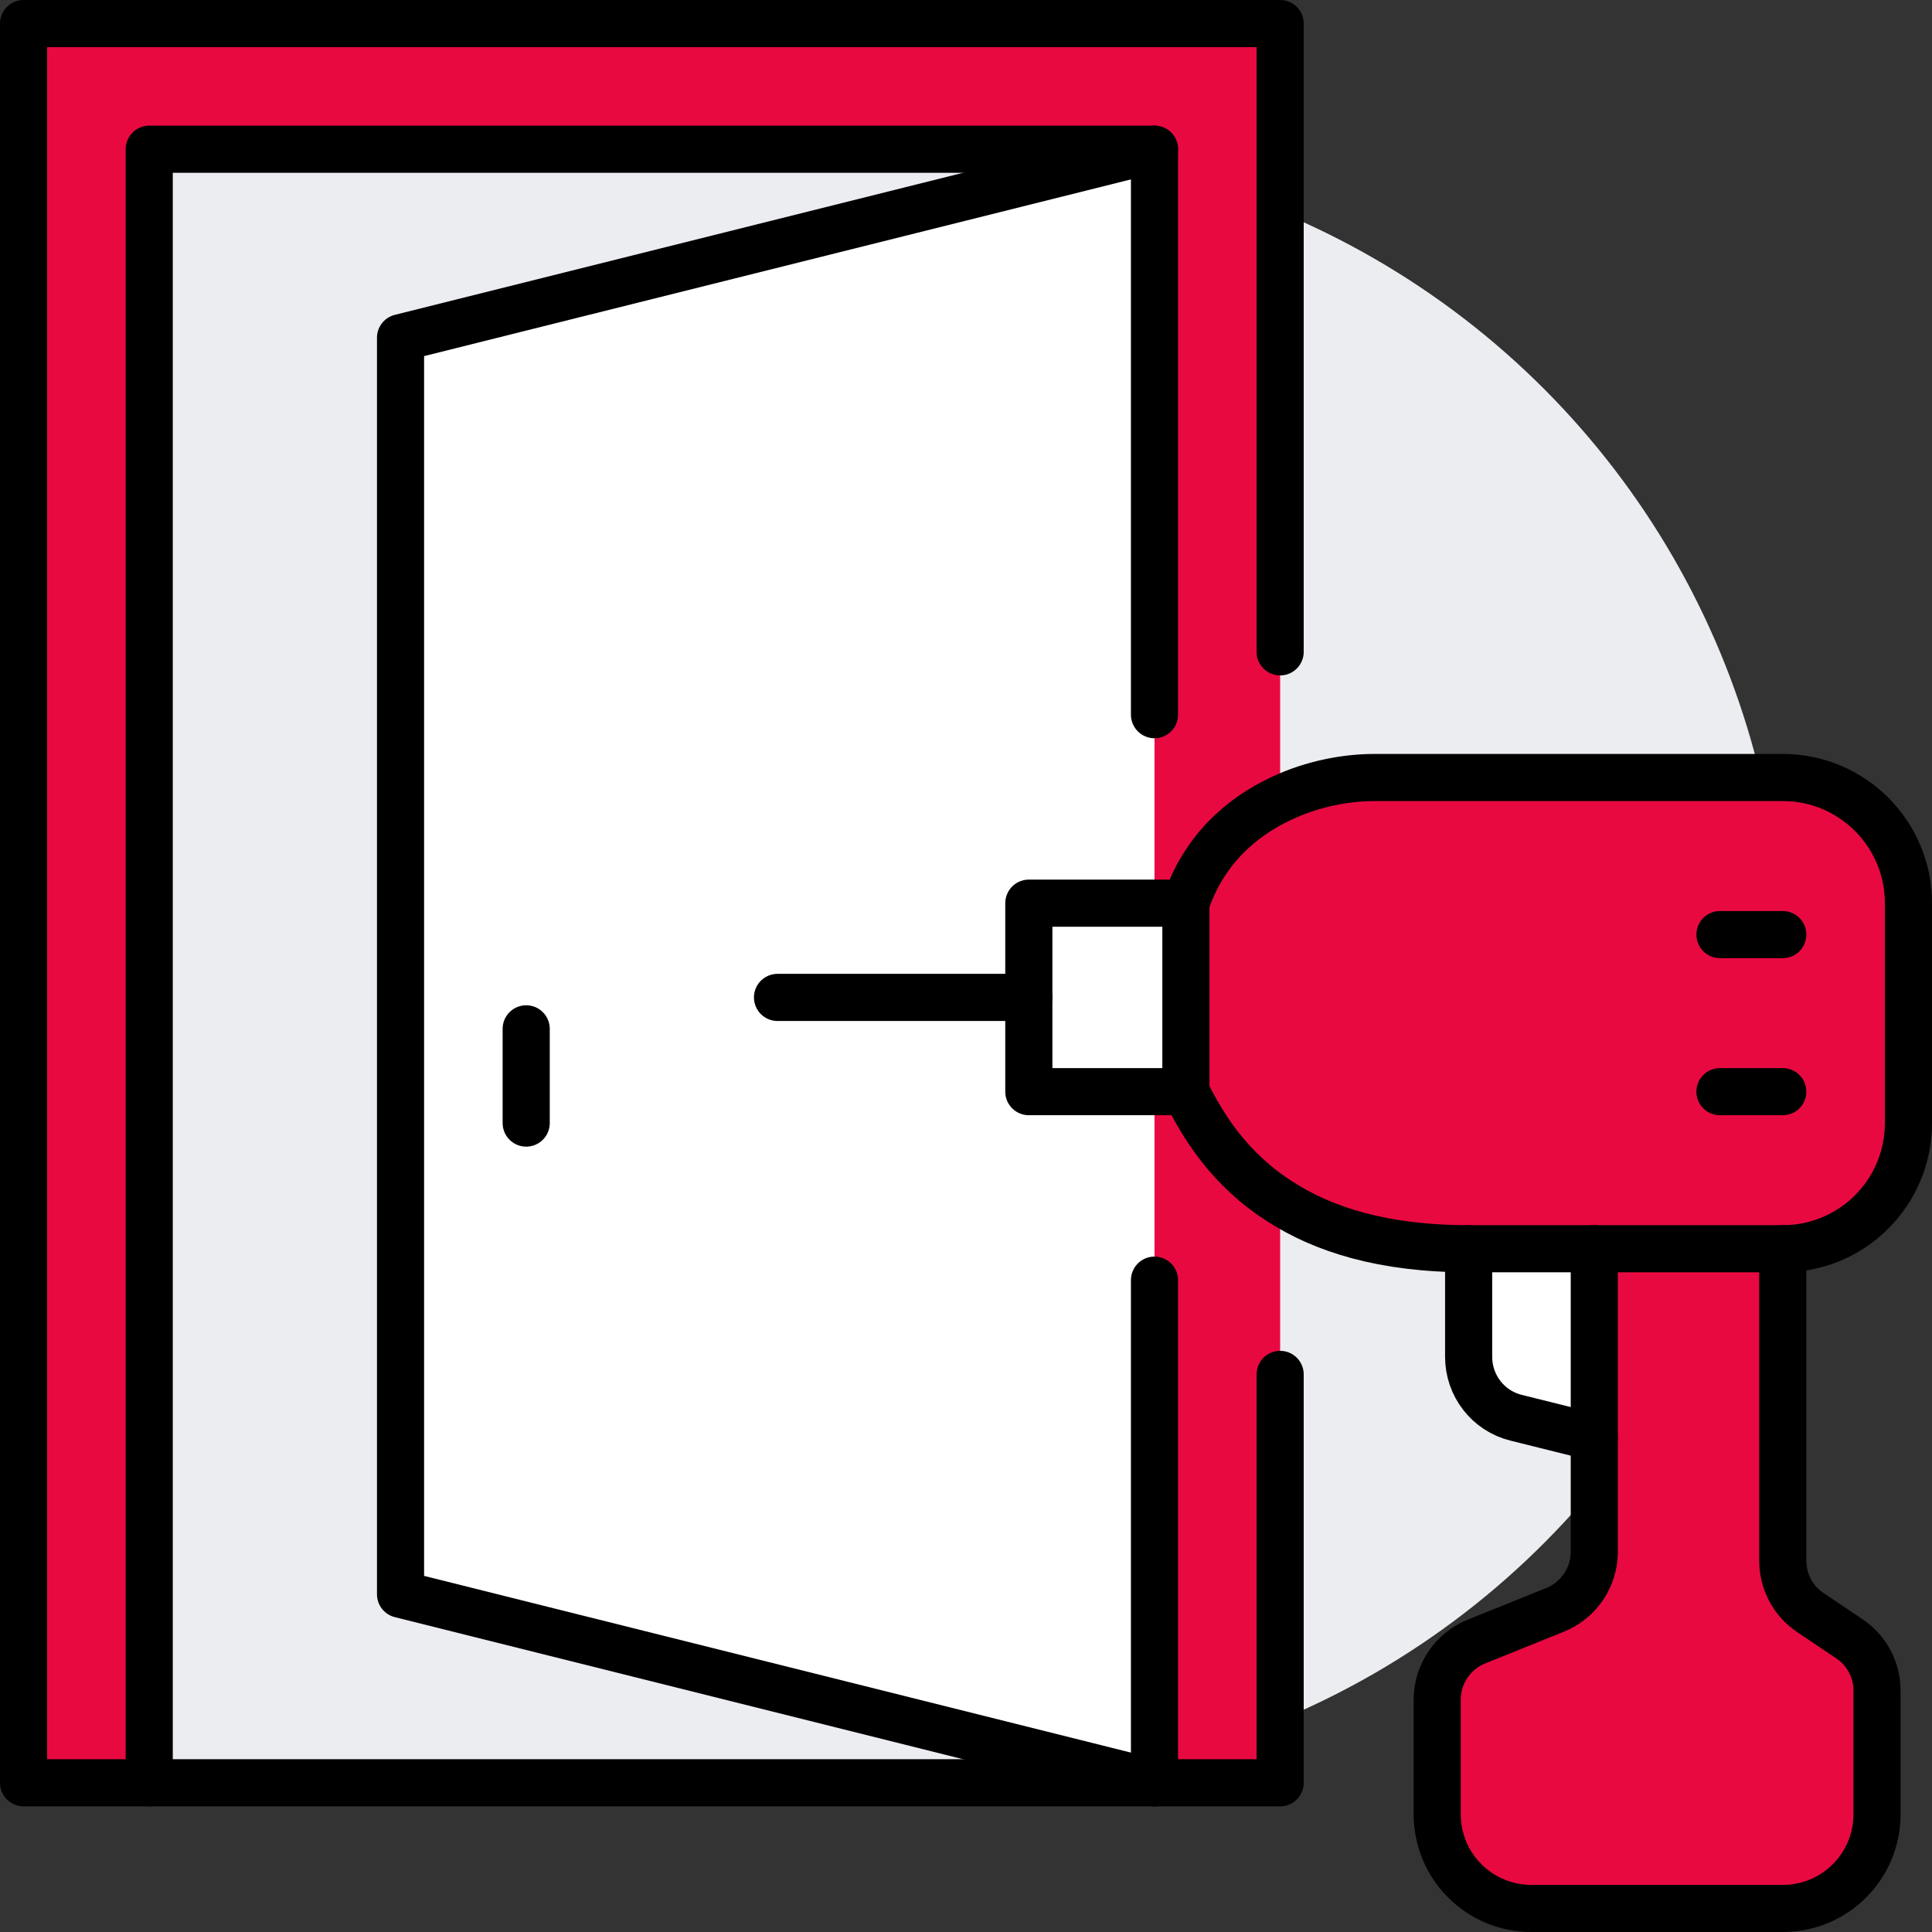 <?xml version="1.0" encoding="UTF-8"?><svg id="Layer_2" xmlns="http://www.w3.org/2000/svg" viewBox="0 0 492 492"><rect x="0" y="0" width="492" height="492" fill="#333333" stroke="none"/><defs><style>.cls-1{fill:none;stroke:#000;stroke-linecap:round;stroke-linejoin:round;stroke-width:12px;}.cls-2{fill:#e90941;}.cls-3{fill:#ebedf0;}.cls-4{fill:#fff;}</style></defs><g id="Icons"><circle class="cls-3" cx="246" cy="246" r="208"/><polygon class="cls-3" points="38 454 38 38 294 38 102 86 102 406 294 454 38 454"/><polygon class="cls-4" points="262 254 262 278 294 278 294 326 294 454 102 406 102 86 294 38 294 182 294 230 262 230 262 254"/><path class="cls-2" d="M302,278c4.32,8.72,11.04,19.76,24,28v148h-32v-176h8Z"/><path class="cls-2" d="M6,454V6h320v196.88l.24.48c-10.24,4.8-19.76,13.2-24.24,26.64h-8V38H38v416H6Z"/><polygon class="cls-4" points="294 230 302 230 302 278 294 278 262 278 262 254 262 230 294 230"/><path class="cls-2" d="M486,230v56c0,17.68-14.32,32-32,32h-80c-21.92,0-37.12-4.96-48-12-12.96-8.24-19.68-19.28-24-28v-48c4.48-13.44,14-21.84,24.24-26.64,8.08-3.84,16.72-5.36,23.76-5.36h104c17.68,0,32,14.32,32,32Z"/><path class="cls-4" d="M406,318v48l-19.92-4.96c-7.12-1.76-12.08-8.16-12.08-15.52v-27.52h32Z"/><path class="cls-2" d="M478,430.56v31.44c0,13.28-10.72,24-24,24h-64c-13.28,0-24-10.72-24-24v-29.2c0-6.48,4-12.4,10.08-14.8l19.84-8c6.08-2.4,10.08-8.32,10.08-14.8v-77.2h48v79.44c0,5.36,2.64,10.32,7.12,13.28l9.76,6.56c4.48,2.96,7.12,7.92,7.12,13.28Z"/><path class="cls-1" d="M454,318c17.68,0,32-14.32,32-32v-56c0-17.68-14.32-32-32-32h-104c-7.04,0-15.68,1.52-23.76,5.36-10.24,4.8-19.76,13.2-24.24,26.64v48c4.32,8.72,11.04,19.76,24,28,10.88,7.04,26.08,12,48,12h80Z"/><line class="cls-1" x1="454" y1="238" x2="438" y2="238"/><line class="cls-1" x1="454" y1="278" x2="438" y2="278"/><path class="cls-1" d="M454,318v79.44c0,5.36,2.64,10.32,7.12,13.28l9.76,6.56c4.48,2.96,7.12,7.92,7.12,13.28v31.44c0,13.28-10.72,24-24,24h-64c-13.28,0-24-10.72-24-24v-29.2c0-6.48,4-12.4,10.08-14.8l19.84-8c6.08-2.4,10.08-8.32,10.08-14.8v-77.2"/><path class="cls-1" d="M406,366l-19.92-4.96c-7.12-1.76-12.08-8.16-12.08-15.52v-27.52"/><polyline class="cls-1" points="302 230 294 230 262 230 262 254 262 278 294 278 302 278"/><line class="cls-1" x1="262" y1="254" x2="198" y2="254"/><polyline class="cls-1" points="326 166 326 6 6 6 6 454 38 454 294 454 326 454 326 350"/><polyline class="cls-1" points="38 454 38 38 294 38 294 182"/><line class="cls-1" x1="294" y1="454" x2="294" y2="326"/><polyline class="cls-1" points="294 454 102 406 102 86 294 38"/><line class="cls-1" x1="134" y1="262" x2="134" y2="286"/></g></svg>